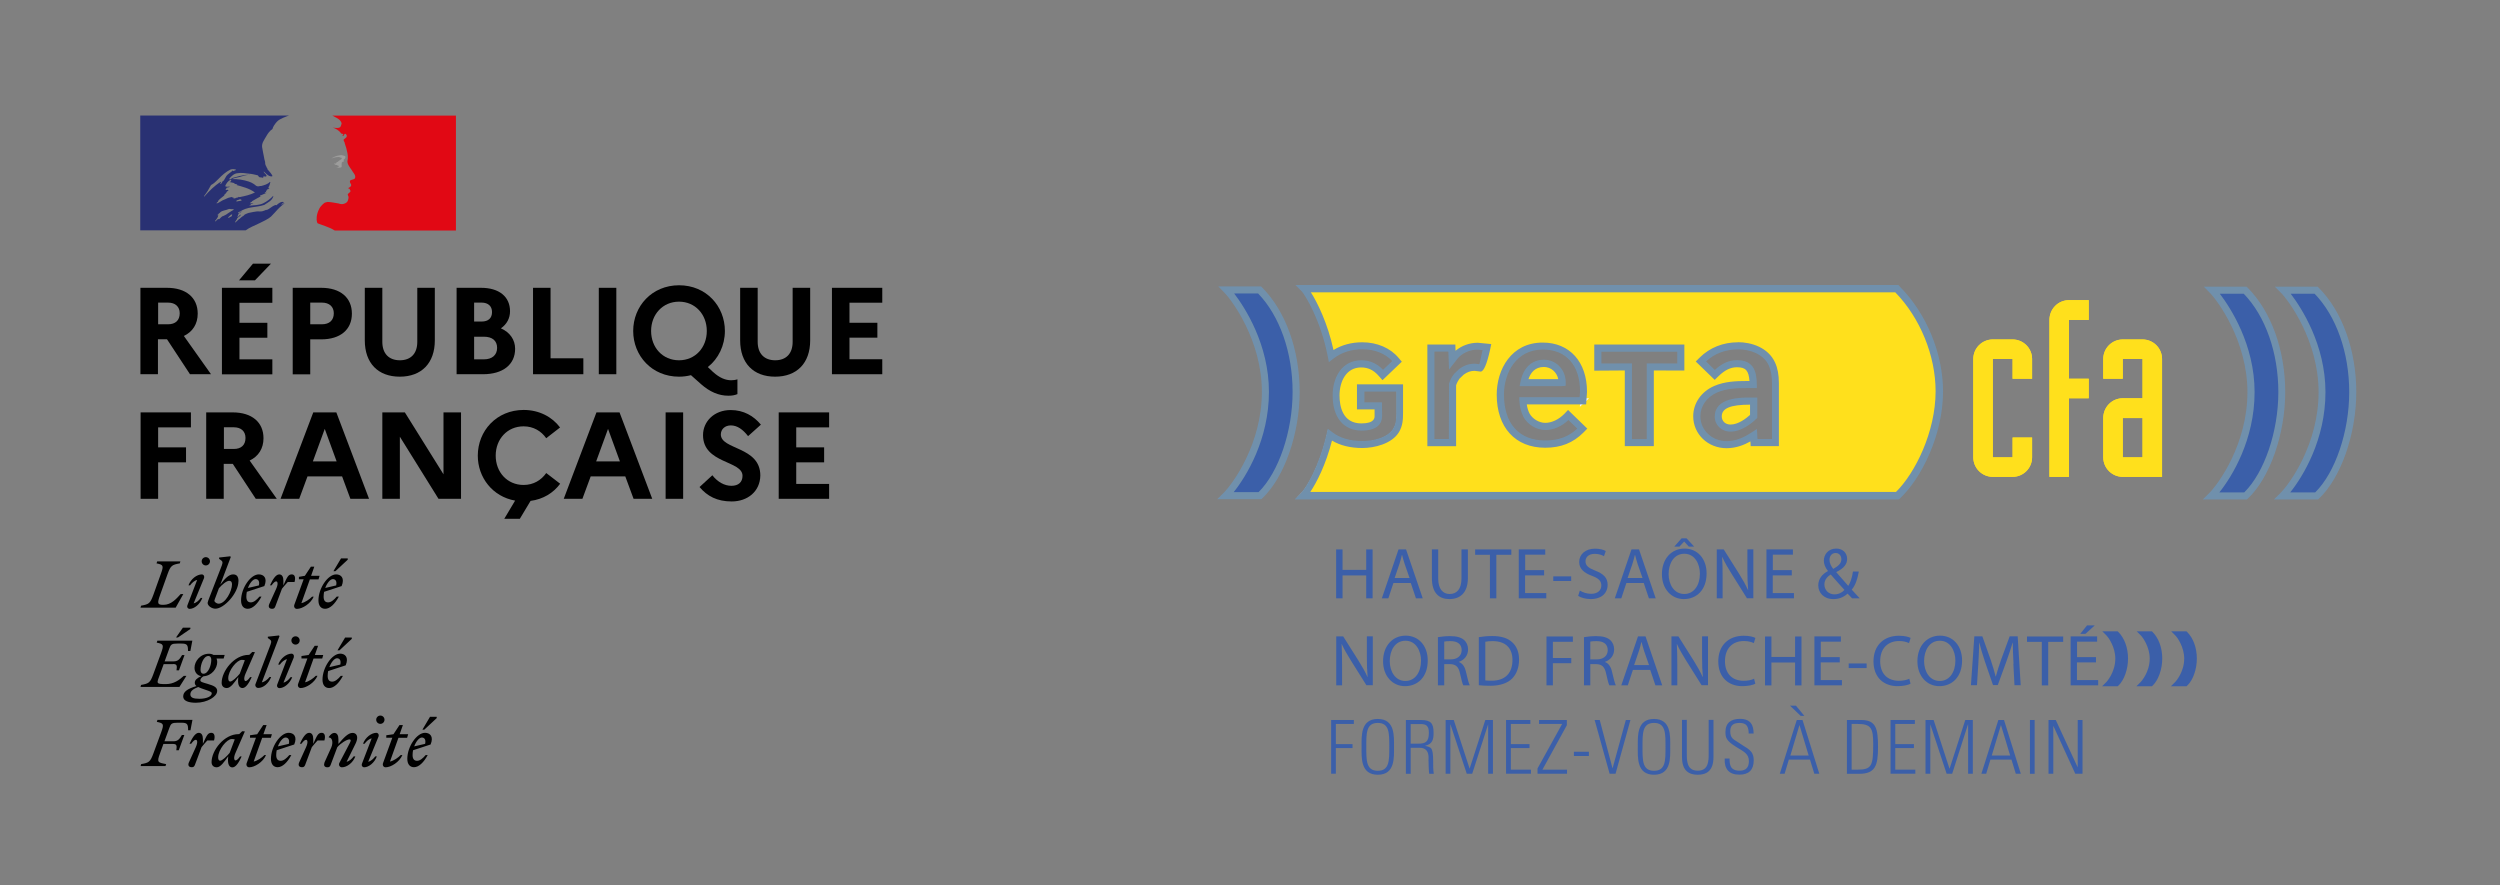 <?xml version="1.0" encoding="UTF-8"?><svg id="gretahsnfc" xmlns="http://www.w3.org/2000/svg" viewBox="0 0 265.28 93.96"><rect x="0" y="0" width="265.28" height="93.96" fill="#808080" stroke="none"/><defs><style>.cls-1{fill:#7090ac;}.cls-2{stroke:#f6f6f6;stroke-width:.52px;}.cls-2,.cls-3{fill:none;}.cls-4{fill:#3b5fa9;}.cls-5{fill-rule:evenodd;}.cls-5,.cls-6{fill:#ffe01c;}.cls-7{fill:#293173;}.cls-8{fill:#e10814;}.cls-9{fill:#9d9d9c;}</style></defs><path d="M14.92,30.54h2.8c2.02,0,3.26,1.04,3.26,2.74,0,1.1-.54,1.93-1.47,2.37l2.88,4.06h-2.23l-2.44-3.71h-.96v3.71h-1.86v-9.17ZM16.78,32.12v2.29h1.05c.79,0,1.24-.42,1.24-1.17,0-.69-.46-1.13-1.24-1.13h-1.05Z"/><path d="M23.55,30.54h5.35v1.59h-3.49v2.12h2.96v1.59h-2.96v2.29h3.49v1.59h-5.35v-9.17ZM25.36,29.75l1.48-1.77h1.91l-1.7,1.77h-1.69Z"/><path d="M31.06,30.54h3.03c2.02,0,3.25,1.04,3.25,2.74s-1.23,2.73-3.25,2.73h-1.17v3.71h-1.86v-9.17ZM32.92,32.12v2.29h1.24c.79,0,1.26-.42,1.26-1.17,0-.69-.47-1.13-1.26-1.13h-1.24Z"/><path d="M44.28,30.54h1.86v5.58c0,2.41-1.41,3.85-3.72,3.85s-3.71-1.44-3.71-3.85v-5.58h1.86v5.74c0,1.23.69,1.95,1.86,1.95s1.85-.72,1.85-1.95v-5.74Z"/><path d="M48.44,30.54h2.61c1.91,0,3.07.94,3.07,2.49,0,.73-.34,1.38-.97,1.81.97.43,1.51,1.22,1.51,2.17,0,1.68-1.3,2.7-3.41,2.7h-2.8v-9.17ZM50.31,32.12v2h.79c.71,0,1.11-.35,1.11-1.01,0-.62-.41-1-1.11-1h-.79ZM50.31,35.73v2.4h1.05c.86,0,1.39-.46,1.39-1.22s-.52-1.18-1.39-1.18h-1.05Z"/><polygon points="56.56 30.54 58.42 30.54 58.42 38.02 61.9 38.02 61.9 39.71 56.56 39.71 56.56 30.54"/><rect x="63.54" y="30.54" width="1.86" height="9.17"/><path d="M77.59,40.35c.2,0,.46-.03.66-.1v1.57c-.3.12-.56.17-.97.17-1.02,0-1.97-.42-2.87-1.21l-1.09-.97c-.39.1-.81.16-1.26.16-2.9,0-4.87-2.23-4.87-4.85s1.98-4.85,4.87-4.85,4.86,2.23,4.86,4.85c0,1.53-.68,2.94-1.81,3.83l.55.52c.71.64,1.34.88,1.93.88M75,35.12c0-1.76-1.23-3.11-2.95-3.11s-2.96,1.35-2.96,3.11,1.23,3.11,2.96,3.11,2.95-1.35,2.95-3.11"/><path d="M84.11,30.54h1.86v5.58c0,2.41-1.41,3.85-3.72,3.85s-3.71-1.44-3.71-3.85v-5.58h1.86v5.74c0,1.23.69,1.95,1.86,1.95s1.85-.72,1.85-1.95v-5.74Z"/><polygon points="88.28 30.54 93.62 30.54 93.62 32.12 90.14 32.12 90.14 34.25 93.1 34.25 93.1 35.83 90.14 35.83 90.14 38.12 93.62 38.12 93.62 39.71 88.28 39.71 88.28 30.54"/><polygon points="14.92 43.76 20.26 43.76 20.26 45.35 16.78 45.35 16.78 47.47 19.74 47.47 19.74 49.06 16.78 49.06 16.78 52.93 14.92 52.93 14.92 43.76"/><path d="M21.9,43.76h2.8c2.02,0,3.26,1.04,3.26,2.74,0,1.1-.54,1.93-1.47,2.37l2.88,4.06h-2.23l-2.44-3.71h-.96v3.71h-1.86v-9.17ZM23.76,45.35v2.29h1.05c.79,0,1.24-.42,1.24-1.17,0-.7-.46-1.13-1.24-1.13h-1.05Z"/><path d="M33.25,43.76h2.44l3.47,9.17h-1.98l-.88-2.38h-3.67l-.88,2.38h-1.98l3.47-9.17ZM35.72,48.96l-1.26-3.45-1.26,3.45h2.52Z"/><polygon points="40.57 43.76 42.96 43.76 47.06 50.33 47.06 43.76 48.92 43.76 48.92 52.93 46.53 52.93 42.43 46.34 42.43 52.93 40.57 52.93 40.57 43.76"/><path d="M57.97,50.2l1.47,1.13c-.71.97-1.81,1.65-3.14,1.82l-1.14,1.9h-1.65l1.15-1.93c-2.38-.42-3.96-2.44-3.96-4.77,0-2.62,1.98-4.85,4.87-4.85,1.66,0,3.03.75,3.86,1.86l-1.47,1.14c-.52-.75-1.35-1.26-2.4-1.26-1.73,0-2.96,1.35-2.96,3.11s1.23,3.11,2.96,3.11c1.05,0,1.87-.51,2.4-1.26"/><path d="M63.3,43.76h2.44l3.47,9.17h-1.98l-.88-2.38h-3.67l-.88,2.38h-1.98l3.47-9.17ZM65.78,48.96l-1.26-3.45-1.26,3.45h2.52Z"/><rect x="70.63" y="43.76" width="1.86" height="9.17"/><path d="M75.58,50.42c.55.71,1.28,1.13,2.03,1.13s1.18-.39,1.18-1.06c0-1.64-4.19-1.27-4.19-4.32,0-1.45,1.19-2.66,2.93-2.66,1.38,0,2.44.62,3.21,1.55l-1.36,1.22c-.54-.7-1.14-1.14-1.83-1.14-.64,0-1.06.42-1.06.96,0,1.64,4.19,1.26,4.19,4.36-.03,1.7-1.36,2.75-3.04,2.75-1.55,0-2.59-.56-3.41-1.53l1.35-1.24Z"/><polygon points="82.63 43.76 87.98 43.76 87.98 45.35 84.49 45.35 84.49 47.47 87.45 47.47 87.45 49.06 84.49 49.06 84.49 51.35 87.98 51.35 87.98 52.93 82.63 52.93 82.63 43.76"/><path d="M44.76,78.26c.25,0,.46.19.35.67l-1.16.27c.2-.54.54-.94.81-.94M45.4,80.12h-.23c-.29.34-.6.61-.91.61s-.48-.19-.48-.61c0-.17.02-.35.05-.51l1.86-.61c.36-.86-.07-1.24-.59-1.24-.88,0-1.88,1.47-1.88,2.76,0,.58.28.89.71.89.5,0,1.03-.49,1.46-1.3M45.03,77.42l1.31-1.22v-.14h-.71l-.81,1.37h.2ZM41.01,78.28h.62l-.98,2.68c-.09.23.03.46.27.46.56,0,1.46-.55,1.78-1.3h-.18c-.25.26-.73.61-1.14.69l.9-2.52h.92l.11-.38h-.9l.34-.97h-.36l-.64.97-.76.11v.27ZM40.17,78.15c.07-.25-.09-.39-.22-.39-.54,0-1.18.48-1.43,1.16h.17c.17-.25.47-.52.75-.57l-1.03,2.68c-.09.25.09.39.22.39.51,0,1.11-.49,1.36-1.16h-.17c-.18.25-.47.52-.75.57l1.1-2.68ZM40.36,76.81c.24,0,.44-.19.44-.44s-.2-.44-.44-.44-.44.2-.44.44.19.44.44.44M34.44,80.92c-.13.3,0,.5.3.5.18,0,.26-.05.34-.24l.71-1.89c.33-.4,1.01-.83,1.28-.83.2,0,.17.16.04.4l-1.1,2.1c-.11.21.03.46.27.46.54,0,1.18-.49,1.43-1.16h-.18c-.17.25-.47.52-.75.57l.94-1.9c.12-.24.18-.47.18-.65,0-.31-.18-.51-.5-.51-.46,0-.94.52-1.49,1.17v-.5c0-.36-.11-.67-.44-.67-.2,0-.4.17-.58.42v.07c.35-.02.5.5.26,1.06l-.73,1.61ZM34.42,78.58c.13-.44.06-.82-.28-.82-.4,0-.5.3-.9,1.17v-.5c0-.36-.11-.67-.44-.67-.38,0-.72.59-.98,1.16h.17c.18-.26.35-.42.48-.42.16,0,.25.25,0,.8l-.73,1.61c-.13.3,0,.5.3.5.18,0,.26-.05.34-.24l.71-1.89c.2-.25.38-.46.61-.71h.7ZM30.3,78.26c.25,0,.46.19.35.67l-1.16.27c.2-.54.54-.94.81-.94M30.93,80.12h-.23c-.29.34-.6.61-.91.61s-.48-.19-.48-.61c0-.17.02-.35.05-.51l1.86-.61c.36-.86-.07-1.24-.59-1.24-.88,0-1.88,1.47-1.88,2.76,0,.58.28.89.71.89.5,0,1.03-.49,1.46-1.3M26.54,78.28h.62l-.98,2.68c-.09.23.03.46.27.46.56,0,1.46-.55,1.78-1.3h-.17c-.25.26-.73.61-1.14.69l.9-2.52h.92l.11-.38h-.9l.34-.97h-.36l-.64.97-.76.11v.27ZM23.15,80.37c0-.83.92-1.95,1.44-1.95.11,0,.22.01.32.04l-.54,1.43c-.31.38-.79.83-1.01.83-.13,0-.21-.11-.21-.36M25.98,77.61l-.28-.02-.32.31h-.07c-1.53,0-2.86,1.72-2.86,2.97,0,.35.22.55.55.55.4,0,.79-.57,1.22-1.17l-.02.22c-.05.62.13.96.46.96.38,0,.72-.59.98-1.16h-.17c-.18.26-.35.42-.48.42s-.24-.26,0-.8l.99-2.27ZM22.71,78.58c.13-.44.06-.82-.28-.82-.4,0-.5.3-.9,1.17v-.5c0-.36-.11-.67-.44-.67-.38,0-.72.59-.98,1.16h.18c.18-.26.35-.42.48-.42.16,0,.25.25,0,.8l-.73,1.61c-.13.3,0,.5.3.5.18,0,.26-.05.34-.24l.71-1.89c.2-.25.38-.46.61-.71h.7ZM17.56,81.29l.07-.21c-.89-.17-1.01-.17-.65-1.14l.36-1h.99c.44,0,.45.18.38.67h.26l.59-1.62h-.26c-.22.38-.4.67-.88.67h-.97l.52-1.42c.16-.45.26-.55.86-.55h.43c.63,0,.7.17.7.8h.25l.21-1.1h-3.71l-.07.21c.72.15.79.22.45,1.14l-.81,2.2c-.34.92-.48,1-1.3,1.14l-.06.21h2.65Z"/><path d="M35.76,69.85c.25,0,.46.19.35.67l-1.16.27c.2-.54.54-.94.81-.94M36.39,71.72h-.23c-.29.34-.6.61-.91.61s-.48-.19-.48-.61c0-.17.02-.35.05-.51l1.86-.61c.36-.86-.07-1.24-.58-1.24-.88,0-1.88,1.47-1.88,2.76,0,.58.28.89.71.89.5,0,1.03-.49,1.46-1.3M36.02,69.01l1.31-1.22v-.14h-.71l-.81,1.36h.2ZM32,69.87h.62l-.98,2.68c-.09.23.03.46.27.46.56,0,1.46-.55,1.78-1.3h-.18c-.25.26-.73.61-1.14.69l.9-2.52h.92l.11-.38h-.89l.34-.97h-.36l-.64.97-.76.11v.28ZM31.17,69.75c.07-.25-.09-.39-.22-.39-.54,0-1.18.48-1.43,1.16h.18c.17-.25.47-.52.75-.57l-1.03,2.68c-.09.25.09.39.22.39.51,0,1.11-.49,1.37-1.16h-.18c-.17.25-.47.52-.75.57l1.1-2.68ZM31.36,68.4c.24,0,.44-.19.44-.44s-.2-.44-.44-.44-.44.2-.44.44.2.44.44.44M27.78,72.42l1.88-4.92-.06-.07-1.18.13v.14l.23.17c.21.16.14.32-.05.81l-1.47,3.86c-.11.21.03.46.27.46.54,0,1.11-.48,1.37-1.16h-.17c-.18.25-.54.52-.81.57M24.22,71.97c0-.83.92-1.95,1.44-1.95.11,0,.22.01.32.04l-.54,1.43c-.31.38-.79.83-1.01.83-.13,0-.21-.11-.21-.36M27.05,69.2l-.28-.02-.32.31h-.07c-1.53,0-2.86,1.72-2.86,2.97,0,.35.22.55.55.55.4,0,.79-.56,1.22-1.17l-.02.22c-.05.62.13.95.46.95.38,0,.72-.59.98-1.16h-.17c-.18.26-.35.42-.48.42s-.24-.26,0-.8l.99-2.27ZM20.2,73.67c0-.36.34-.58.83-.77.16.08.4.17.73.28.51.17.71.24.71.39,0,.33-.56.58-1.32.58-.64,0-.95-.13-.95-.47M21.59,71.49c-.22,0-.31-.19-.31-.4,0-.6.32-1.48.83-1.48.22,0,.31.19.31.4,0,.6-.32,1.48-.83,1.48M23.05,73.34c0-.43-.38-.58-1.01-.77-.54-.16-.78-.21-.78-.38,0-.14.11-.31.34-.43.88-.05,1.45-.84,1.45-1.51,0-.14-.03-.26-.07-.37h.75l.11-.38h-1.18c-.14-.09-.31-.13-.48-.13-.94,0-1.54.82-1.54,1.49,0,.5.32.82.71.89-.44.2-.68.42-.68.69,0,.15.05.26.18.36-1.01.3-1.41.63-1.41,1.11s.61.66,1.34.66c1.23,0,2.26-.67,2.26-1.22M18.35,70.46c.44,0,.45.18.38.67h.26l.59-1.62h-.26c-.22.38-.4.67-.88.67h-.97l.49-1.35c.16-.45.26-.54.86-.54h.43c.63,0,.7.17.7.79h.25l.21-1.1h-3.71l-.07.21c.72.15.79.22.45,1.14l-.81,2.21c-.34.92-.48.99-1.3,1.14l-.06.21h4.13l.74-1.17h-.28c-.47.44-1.06.87-1.89.87-1.1,0-1-.05-.63-1.05l.39-1.07h.99ZM18.89,67.64l1.31-.9v-.14h-.79l-.73,1.04h.21Z"/><path d="M35.32,61.45c.25,0,.46.19.35.67l-1.16.27c.2-.54.54-.94.81-.94M35.96,63.31h-.23c-.29.34-.6.61-.91.61s-.48-.19-.48-.61c0-.18.02-.35.05-.51l1.86-.61c.36-.86-.07-1.24-.58-1.24-.88,0-1.88,1.47-1.88,2.76,0,.58.28.89.71.89.5,0,1.03-.49,1.46-1.3M35.59,60.61l1.31-1.22v-.14h-.71l-.81,1.36h.2ZM31.73,61.47h.49l-.98,2.68c-.09.23.03.46.27.46.56,0,1.46-.55,1.78-1.3h-.17c-.25.26-.73.61-1.14.69l.9-2.52h.92l.11-.38h-.9l.34-.97h-.36l-.64.97-.63.11v.28ZM31.25,61.77c.13-.44.06-.82-.28-.82-.4,0-.5.3-.9,1.17v-.5c0-.36-.11-.67-.44-.67-.38,0-.72.59-.98,1.16h.17c.18-.26.35-.42.48-.42.16,0,.25.25,0,.8l-.73,1.61c-.13.3,0,.5.3.5.18,0,.26-.05.34-.24l.71-1.89c.2-.25.38-.46.61-.71h.7ZM27.12,61.45c.25,0,.46.19.35.67l-1.16.27c.2-.54.54-.94.81-.94M27.76,63.31h-.23c-.29.34-.6.61-.91.61s-.48-.19-.48-.61c0-.18.02-.35.05-.51l1.86-.61c.36-.86-.07-1.24-.59-1.24-.88,0-1.88,1.47-1.88,2.76,0,.58.28.89.71.89.5,0,1.03-.49,1.46-1.3M23.19,64.06c-.18,0-.44-.17-.44-.32,0-.05.08-.26.18-.52l.3-.8c.32-.38.81-.79,1.09-.79.17,0,.3.11.3.36,0,.73-.69,2.07-1.43,2.07M25.31,61.7c0-.54-.2-.75-.58-.75-.47,0-.91.5-1.36,1.1l1.12-2.95-.06-.07-1.18.13v.14l.23.17c.21.16.14.33-.05.81l-1.21,3.12c-.09.23-.19.5-.19.57,0,.32.44.62.83.62.91,0,2.44-1.65,2.44-2.91M21.65,61.34c.07-.25-.09-.39-.22-.39-.54,0-1.18.48-1.43,1.16h.17c.18-.25.47-.52.75-.57l-1.03,2.68c-.09.25.09.39.22.39.51,0,1.11-.49,1.36-1.16h-.17c-.17.25-.47.52-.75.57l1.1-2.68ZM21.84,60c.24,0,.44-.2.44-.44s-.2-.44-.44-.44-.44.2-.44.44.19.44.44.44M19.13,59.57h-2.45l-.07.21c.72.15.79.22.45,1.14l-.79,2.21c-.34.92-.48.99-1.3,1.14l-.06.21h3.73l.81-1.44h-.28c-.46.5-1,1.14-1.82,1.14-.63,0-.7-.11-.36-1.05l.79-2.21c.33-.92.48-.99,1.3-1.14l.06-.21Z"/><path class="cls-7" d="M28.73,23.01c.13-.13.26-.27.39-.41h0c.25-.28.48-.54.77-.78.09-.08.17-.15.25-.2.02-.02.02-.07.05-.09-.12.05-.18.14-.3.18-.02,0-.05-.02-.02-.05.08-.06.16-.12.25-.18,0,0,0,0-.02,0-.02,0-.02-.02-.02-.05-.3-.05-.53.16-.74.34-.05.02-.09-.02-.12-.02-.35.12-.6.41-.94.55v-.05c-.14.05-.27.13-.41.16-.21.05-.39.02-.58.02-.28.03-.56.09-.84.15,0,0-.02,0-.02,0-.15.04-.29.1-.43.17,0,0-.01,0-.02,0-.01.01-.02.03-.03.04-.05.05-.09.1-.16.14-.14.07-.26.2-.38.3,0,0-.02.01-.04.01-.12.12-.25.24-.37.35,0,0-.04.01-.07,0,0,0,0,0,0,0,0,0,0-.02.01-.02.02-.03.04-.06.06-.1.02-.04.04-.07.07-.11.03-.05.06-.09.1-.14,0-.01,0-.02,0-.03,0,0-.02-.01-.03-.01.12-.11.25-.21.39-.29,0,0,0,0,0,0-.02,0-.04,0-.03-.02.01-.02.03-.04.04-.06,0,0,0-.01,0-.02,0,0-.01-.01-.02-.02-.04.02-.08.05-.11.08-.05.05-.1.15-.18.15,0,0-.02,0-.03,0,0,0-.02,0-.02,0,0,0,0,0,0,0,0,0,0,0,0,0,0,0,0,0,0,0,0,0,0-.01.01-.02,0,0,0-.01.01-.02,0,0,0-.01,0-.02,0,0,.01-.02.02-.03,0,0,0-.01.01-.02,0-.02.02-.03.03-.05,0,0,0-.02.01-.02,0-.01.02-.03.02-.04.01-.02,0-.03-.02-.04.04-.06.09-.1.16-.14h0c.09-.04.18-.1.26-.15.01-.01.03-.02.04-.03-.13.04-.25.1-.37.18,0,0-.03.01-.04.02,0,0-.03,0-.06-.02,0,0,0,0,0-.02.02-.05.09-.07.14-.12.02,0,.05,0,.05.02.74-.58,1.75-.44,2.6-.74.07-.05.14-.09.21-.14.12-.05.21-.16.35-.23.18-.14.32-.3.39-.53,0-.02-.02-.05-.02-.05-.3.32-.64.57-1.01.76-.48.25-1.01.21-1.52.28.02-.05.07-.05.12-.05,0-.07.05-.09.09-.14h.07s.02-.05.05-.05c.05,0,.12-.02.09-.02-.07-.09-.21.07-.32,0,.05-.05.02-.12.07-.14h.09s.05-.09.05-.09c.34-.21.67-.37.99-.55-.07,0-.11.07-.18.02.05,0,0-.07.05-.07.25-.07.46-.21.71-.3-.09,0-.16.07-.25,0,.05-.02.07-.07.14-.07v-.07s.02-.02.05-.02c-.02,0-.05-.02-.05-.02.02-.05.09-.02.14-.07-.02,0-.07,0-.07-.02.07-.09.18-.12.3-.14-.02-.05-.09,0-.09-.05,0-.02.02-.02.05-.02h-.05s-.02-.07-.02-.09c.14-.16.14-.37.21-.55-.02,0-.05,0-.05-.02-.23.25-.6.35-.94.44h-.12c-.12.05-.28.05-.39-.02-.09-.05-.14-.11-.23-.18-.18-.12-.37-.21-.58-.28-.57-.18-1.17-.28-1.77-.25.25-.14.53-.15.81-.23.39-.12.76-.25,1.17-.23-.07-.02-.16,0-.23,0-.32-.02-.64.07-.99.14-.23.05-.44.14-.67.18-.14.05-.21.18-.37.16v-.07c.23-.28.51-.55.87-.58.41-.07.81,0,1.22.05.3.02.58.09.87.16.12,0,.14.18.23.21.14.05.28,0,.41.09,0-.05-.02-.09,0-.14.09-.09.21.02.3-.02.18-.12-.16-.32-.25-.48,0-.02.02-.05.02-.05.18.16.32.34.55.46.12.05.39.12.35-.02-.12-.25-.35-.46-.53-.69v-.09s-.05-.02-.07-.05v-.09c-.09-.05-.07-.14-.12-.21-.07-.12-.02-.28-.07-.41-.05-.14-.07-.25-.09-.39-.07-.39-.16-.74-.21-1.11-.05-.44.25-.78.46-1.17.16-.28.35-.55.64-.74.07-.28.25-.51.44-.74.18-.22.49-.36.71-.46.32-.14.61-.23.61-.23h-15.79v12.18h11.19c.44-.32.88-.47,1.49-.77.29-.14.95-.45,1.17-.67M25.19,21.37s-.14.02-.12-.02c.02-.12.18-.12.28-.16.05-.02.12-.07.16-.05.05.07.12.05.16.09-.14.14-.32.07-.48.14M21.67,20.86s-.02-.02-.02-.05c.3-.39.53-.76.74-1.17.3-.16.55-.4.78-.64.39-.41.81-.78,1.29-1.01.18-.07.41-.05.6.02-.07.09-.18.07-.28.14-.02,0-.05,0-.07-.02.02-.02.02-.05.02-.07-.23.25-.55.37-.74.67-.14.23-.23.53-.53.6-.09.02.02-.07-.02-.05-.71.44-1.22.97-1.77,1.59M23.58,19.34s-.05.05-.07.09c-.02.05-.05.07-.09.09-.02,0-.05,0-.05-.02.02-.09.09-.18.18-.21.02,0,.02.02.02.05M24.65,22.79s-.03.05-.06.07c.03,0,.05.02.03.04-.05.05-.1.1-.17.12,0,0-.02,0-.04,0-.03.03-.06.05-.09.08-.03.02-.15,0-.12-.03.06-.05.11-.11.17-.16.03-.03.07-.06.1-.09.02-.02.03-.04.05-.05.02-.01.14-.02.12.02M24.24,22.6s0,0,0,0c-.09.06-.17.12-.26.18-.1.06-.2.1-.3.15,0,0,0,0,0,0,0-.01-.02-.02-.04,0-.09.05-.16.11-.23.18-.01.01-.02.02-.03.03,0,0,0,0,0,0,0,0,0,0,0,0-.01.01-.02.02-.03.03,0,0,0,0,0,0,0,0,0,0,0,0-.02.02-.03.03-.05.05-.01.01-.02.02-.03.03-.01,0-.05,0-.05-.02h0s-.03.01-.04.02c-.01,0-.02.01-.04.02,0,0,0,0-.02,0,0,0-.01,0-.02,0-.03.02-.06.05-.08.07-.05.04-.09.09-.13.14,0,0,0,0,0,0,0,0,0,0,0,0,0,0,0,0,0,0,0,0,0,0,0,0,0,0,0,0,0,0,0,0-.01.02-.02.02,0,0,0,0,0,0,0,0-.01,0-.02,0,0,0,0,0,0-.01,0,0,0,0,0-.01,0-.01-.01-.02-.02-.04h0s0,0,0-.01c.02-.03.05-.05.07-.08,0,0,0,0,0,0,0,0,.02-.02.02-.03.01-.02.03-.03.04-.05,0,0,0-.01.01-.02.02-.03.05-.06.07-.1,0,0,0,0,0,0,0,0,0,0,.01-.02.01-.02.02-.03.03-.05,0-.02.02-.03.03-.05,0,0,0,0,0,0,0,0,0,0,0,0,0,0,0,0,0,0,0-.02.02-.03.02-.05,0,0,0,0,0,0,0,0,0,0,0-.02,0,0,0-.02,0-.02h0s0,0,0,0c0-.01,0-.02,0-.03,0,0,0-.01,0-.02.02-.04.06-.08.09-.12,0,0,0,0-.01,0-.03.02-.06.05-.09.07-.02.02-.07-.01-.04-.03.02-.02.04-.03.05-.05,0,0,0,0,0,0,.04-.04.07-.09.12-.12.03-.02.05-.04.07-.05,0,0,0,0,0,0,.02-.02.03-.04.05-.06,0,0,0,0,0,0,.22-.21.59-.2.88-.34.11-.05.25.02.37,0,.07,0,.14,0,.21.05-.21.11-.4.24-.59.36M24.71,21s.07,0,.09-.05h-.18s-.02-.02-.02-.05c-.12.02-.25.07-.37.09-.16.05-.3.16-.48.21-.25.09-.46.3-.74.39-.02,0-.02-.02-.02-.05.02-.07.12-.09.16-.16,0-.02,0-.04-.02-.04.18-.25.44-.39.67-.6v-.07c.07-.09.18-.14.23-.25.02-.07.12-.16.23-.21-.02-.02-.07-.02-.07-.07-.09,0-.18.05-.28-.02.04-.04.09-.07.14-.08-.02,0-.04-.01-.05-.03-.02-.05.04-.1.12-.11.09-.02.21-.02.28-.09-.16-.02-.34.05-.51-.05.11-.3.3-.55.58-.69.02,0,.07,0,.07.02,0,.11-.07.21-.18.23.18.05.37.05.55.14-.02.05-.07.02-.09.02.12.07.25.02.37.12-.07.07-.14,0-.21,0,.71.21,1.47.37,2.07.83-.51.25-1.04.37-1.59.48-.07,0-.12,0-.18-.02,0,.02,0,.07-.02.07-.09,0-.16,0-.23.05-.09.05-.23.07-.3,0"/><path class="cls-8" d="M48.37,12.27h-13.1s.02,0,.12.06c.11.06.24.13.33.18.17.09.33.2.44.37.05.07.12.21.07.3-.05.12-.07.3-.18.34-.14.07-.32.07-.48.05-.09,0-.18-.02-.28-.05.35.14.67.3.9.62.02.05.12.07.21.07.02,0,.02.05.02.07-.05.05-.09.07-.07.14h.07c.12-.05.09-.28.25-.21.12.07.16.23.09.35-.09.09-.18.16-.28.23-.02.05-.02.11,0,.16.07.09.09.18.11.28.07.16.09.34.16.51.09.35.18.69.16,1.04,0,.18-.09.34-.02.53.05.18.16.32.25.48.09.14.18.23.25.37.14.23.39.46.28.74-.07.16-.32.14-.48.23-.14.12-.02.3.05.41.11.21-.14.35-.3.42.05.07.14.05.16.09.02.12.14.18.07.3-.09.14-.37.21-.23.41.09.16.03.34-.02.51-.07.21-.25.3-.41.35-.14.05-.3.05-.44.02-.05-.02-.09-.05-.14-.05-.39-.05-.78-.16-1.17-.16-.12.02-.23.05-.32.09-.1.08-.2.16-.28.25,0,0,0,0,0,0-.02.02-.03.04-.05.06-.01.01-.02.02-.03.03,0,0-.01.02-.02.02-.07.08-.13.17-.18.26,0,0,0,.01,0,.02,0,.01-.01.02-.02.03-.07.14-.13.28-.17.42-.16.53-.09.98.02,1.09.03.03.76.26,1.27.48.24.11.4.19.54.28h12.86v-12.18Z"/><path class="cls-9" d="M36.05,16.71c.09.02.23.02.23.07-.05.18-.32.23-.46.41h-.07c-.07.05-.05.16-.11.16-.07-.02-.14,0-.21.02.09.09.21.16.34.14.02,0,.07.05.07.09,0,0,.02,0,.05-.02.02,0,.05,0,.05.02v.09c-.07.09-.18.05-.28.07.18.05.37.05.53,0,.14-.05,0-.28.09-.39-.05,0,0-.07-.05-.07.05-.05.09-.12.14-.14.05,0,.12-.02.14-.07,0-.05-.09-.07-.07-.12.14-.09.25-.23.21-.37-.02-.07-.21-.07-.32-.12-.12-.05-.25,0-.39.02-.12,0-.23.07-.34.09-.16.05-.3.14-.44.23.16-.07.32-.09.51-.14.14,0,.26-.03.39,0"/><rect class="cls-3" x="1.08" y=".1" width="304.06" height="93.35"/><path class="cls-5" d="M213.56,50.6h-2.1c-1.14,0-2.07-.93-2.07-2.07v-10.44c0-1.14.93-2.07,2.07-2.07h2.1c1.14,0,2.07.93,2.07,2.07v2.1h-2.07v-2.1h-2.1v10.44h2.1v-2.1h2.07v2.1c0,1.14-.93,2.07-2.07,2.07"/><path class="cls-5" d="M219.54,42.26v8.34h-2.07v-16.65c0-1.17.93-2.1,2.07-2.1h2.1v2.1h-2.1v6.24h2.1v2.07h-2.1Z"/><path class="cls-5" d="M225.25,50.6c-1.14,0-2.07-.93-2.07-2.07v-4.17c0-1.17.93-2.1,2.07-2.1h2.1v-4.17h-2.1v2.1h-2.07v-2.1c0-1.14.93-2.07,2.07-2.07h2.1c1.14,0,2.07.93,2.07,2.07v12.51h-4.17ZM227.35,44.36h-2.1v4.17h2.1v-4.17Z"/><path class="cls-6" d="M213.56,50.6h-2.1c-1.14,0-2.07-.93-2.07-2.07v-10.44c0-1.14.93-2.07,2.07-2.07h2.1c1.14,0,2.07.93,2.07,2.07v2.1h-2.07v-2.1h-2.1v10.44h2.1v-2.1h2.07v2.1c0,1.14-.93,2.07-2.07,2.07"/><path class="cls-6" d="M219.54,42.26v8.34h-2.07v-16.65c0-1.17.93-2.1,2.07-2.1h2.1v2.1h-2.1v6.24h2.1v2.07h-2.1Z"/><path class="cls-6" d="M225.25,50.6c-1.14,0-2.07-.93-2.07-2.07v-4.17c0-1.17.93-2.1,2.07-2.1h2.1v-4.17h-2.1v2.1h-2.07v-2.1c0-1.14.93-2.07,2.07-2.07h2.1c1.14,0,2.07.93,2.07,2.07v12.51h-4.17ZM227.35,44.36h-2.1v4.17h2.1v-4.17Z"/><path class="cls-6" d="M182.33,44.18c0,.72.55,1.25,1.3,1.25,1.04,0,2.03-.83,2.46-1.24v-1.63h-.35c-1.58,0-3.41.19-3.41,1.62"/><path class="cls-2" d="M182.33,44.18c0,.72.55,1.25,1.3,1.25,1.04,0,2.03-.83,2.46-1.24v-1.63h-.35c-1.58,0-3.41.19-3.41,1.62"/><path class="cls-6" d="M201.28,30.62h-62.92c.48.49,2.14,3.26,2.89,7.13.87-.68,2-1.07,3.3-1.07,1.46,0,2.76.55,3.57,1.52l.11.13-1.51,1.44-.13-.15c-.62-.71-1.3-1.03-2.17-1.03-1.84,0-2.66,1.68-2.66,3.35,0,1.01.26,3.35,2.7,3.35,1.19,0,1.79-.41,1.79-1.21,0,0-.01-.78-.02-1.04h-1.87v-1.9h4.13v2.64c0,.69-.03,1.26-.38,1.86-.66,1.11-2.34,1.5-3.57,1.5-1.43,0-2.6-.36-3.46-1.03-.79,3.49-2.25,5.88-2.83,6.45h63.06c2.32-2.19,4.45-6.78,4.45-11.08s-1.98-8.36-4.5-10.88M157.73,37.03q-.44,2.01-.63,2.01l-.59-.07c-.54,0-.98.14-1.42.47l-.48.47c-.22.27-.39.61-.48.93v6.14h-2.29v-10.03h2.23s.03.78.04,1.24c.16-.2.3-.42.49-.59.61-.55,1.39-.85,2.21-.85l.97.1-.05.2ZM167.96,42.52h-6.37c.03.54.15,1.09.38,1.53.38.7,1.19,1.19,1.99,1.19s1.64-.39,2.3-1.08l.13-.13,1.5,1.45-.13.13c-1.03,1.03-2.24,1.51-3.8,1.51-2.98,0-4.76-1.96-4.76-5.25,0-2.48,1.41-5.15,4.5-5.15,2.66,0,4.32,1.86,4.32,4.84l-.07.97ZM178.35,38.95s-2.91-.02-3.24-.02v8.04h-2.32v-8.04c-.33,0-3.24.02-3.24.02v-2.01h8.8v2.01ZM188.39,46.97h-2.26s-.03-.5-.05-.77c-.75.5-1.71,1-2.87,1-1.77,0-3.16-1.33-3.16-3.02,0-1.23.76-2.33,1.99-2.87,1.17-.52,2.49-.51,3.76-.5,0,0,.11,0,.23,0-.03-1.43-.33-2.21-1.72-2.21-.79,0-1.48.33-2.23,1.07l-.13.12-1.47-1.43.13-.14c1-1,2.32-1.52,3.82-1.52,1.3,0,2.93.51,3.59,1.93.25.55.37,1.21.37,2.03v6.31Z"/><path class="cls-2" d="M201.28,30.62h-62.92c.48.49,2.14,3.26,2.89,7.13.87-.68,2-1.07,3.3-1.07,1.46,0,2.76.55,3.57,1.52l.11.13-1.51,1.44-.13-.15c-.62-.71-1.3-1.03-2.17-1.03-1.84,0-2.66,1.68-2.66,3.35,0,1.01.26,3.35,2.7,3.35,1.19,0,1.79-.41,1.79-1.21,0,0-.01-.78-.02-1.04h-1.87v-1.9h4.13v2.64c0,.69-.03,1.26-.38,1.86-.66,1.11-2.34,1.5-3.57,1.5-1.43,0-2.6-.36-3.46-1.03-.79,3.49-2.25,5.88-2.83,6.45h63.06c2.32-2.19,4.45-6.78,4.45-11.08s-1.98-8.36-4.5-10.88M157.73,37.03q-.44,2.01-.63,2.01l-.59-.07c-.54,0-.98.14-1.42.47l-.48.47c-.22.27-.39.61-.48.93v6.14h-2.29v-10.03h2.23s.03.78.04,1.24c.16-.2.3-.42.49-.59.61-.55,1.39-.85,2.21-.85l.97.1-.05.2ZM167.96,42.52h-6.37c.03.54.15,1.09.38,1.53.38.7,1.19,1.19,1.99,1.19s1.64-.39,2.3-1.08l.13-.13,1.5,1.45-.13.13c-1.03,1.03-2.24,1.51-3.8,1.51-2.98,0-4.76-1.96-4.76-5.25,0-2.48,1.41-5.15,4.5-5.15,2.66,0,4.32,1.86,4.32,4.84l-.07.97ZM178.35,38.95s-2.91-.02-3.24-.02v8.04h-2.32v-8.04c-.33,0-3.24.02-3.24.02v-2.01h8.8v2.01ZM188.39,46.97h-2.26s-.03-.5-.05-.77c-.75.5-1.71,1-2.87,1-1.77,0-3.16-1.33-3.16-3.02,0-1.23.76-2.33,1.99-2.87,1.17-.52,2.49-.51,3.76-.5,0,0,.11,0,.23,0-.03-1.43-.33-2.21-1.72-2.21-.79,0-1.48.33-2.23,1.07l-.13.12-1.47-1.43.13-.14c1-1,2.32-1.52,3.82-1.52,1.3,0,2.93.51,3.59,1.93.25.55.37,1.21.37,2.03v6.31Z"/><path class="cls-6" d="M163.83,38.56c-1.51,0-1.98,1.3-2.12,2.05h4.06v-.04c0-1.13-.85-2.01-1.94-2.01"/><path class="cls-2" d="M163.83,38.56c-1.51,0-1.98,1.3-2.12,2.05h4.06v-.04c0-1.13-.85-2.01-1.94-2.01"/><path class="cls-1" d="M181.95,44.18c0,.93.72,1.62,1.68,1.62,1.14,0,2.19-.84,2.72-1.34l.12-.11v-2.17h-.73c-1.03,0-3.78,0-3.78,2M185.71,44.02c-.42.38-1.26,1.03-2.08,1.03-.55,0-.93-.36-.93-.87,0-.86.93-1.24,3-1.24v1.09ZM166.14,40.94v-.38c0-1.34-1.02-2.39-2.31-2.39s-2.2.86-2.49,2.35l-.09.45h4.52l.38-.04ZM162.19,40.23c.22-.66.68-1.29,1.63-1.29.76,0,1.38.55,1.53,1.29h-3.16ZM154.45,37.21l-.02-.65h-2.97v10.79h3.05v-6.46c.08-.27.23-.53.36-.71l.45-.43c.38-.28.74-.4,1.15-.4l.64.08q.49,0,1-2.3l.13-.62-1.43-.14c-.87,0-1.7.3-2.36.85M156.97,38.65l-.46-.06c-.61,0-1.14.17-1.68.57l-.52.5c-.24.3-.44.68-.55,1.05l-.02,5.87h-1.53v-9.27h1.48l.07,1.9.77-.98c.1-.13.2-.27.32-.38.53-.48,1.23-.75,1.92-.75l.55.05c-.16.76-.28,1.25-.34,1.48M201.55,30.35l-.11-.11h-63.98l.64.64c.38.39,2.05,3.1,2.79,6.94l.12.61.49-.38c.83-.65,1.9-.99,3.07-.99,1.28,0,2.42.45,3.16,1.25l-.97.93c-.65-.68-1.41-1.01-2.31-1.01-2.1,0-3.04,1.87-3.04,3.73,0,2.33,1.15,3.73,3.08,3.73s2.17-.99,2.17-1.59l-.02-1.41h-1.86v-1.14h3.38v2.26c0,.65-.02,1.15-.33,1.67-.54.91-2.02,1.32-3.24,1.32-1.33,0-2.42-.32-3.23-.95l-.47-.36-.13.58c-.78,3.43-2.2,5.74-2.73,6.27l-.65.65h64.12l.11-.1c2.27-2.14,4.57-6.73,4.57-11.36,0-4.03-1.77-8.3-4.61-11.14M201.18,52.2h-62.14c.67-1,1.65-2.89,2.3-5.45.87.52,1.95.79,3.22.79s3.14-.44,3.89-1.69c.4-.68.43-1.33.43-2.05v-3.02h-4.89v2.66h1.87v.66c.01.23.01.83-1.4.83-2.02,0-2.32-1.86-2.32-2.97,0-1.48.71-2.97,2.29-2.97.75,0,1.33.28,1.88.91l.39.44,2.05-1.96-.34-.4c-.87-1.05-2.28-1.66-3.86-1.66-1.13,0-2.17.28-3.05.82-.63-2.88-1.72-5.05-2.4-6.12h62.01c2.64,2.71,4.28,6.72,4.28,10.5,0,4.29-2.16,8.68-4.23,10.71M169.17,39.33h.38s1.98-.01,2.86-.02v8.03h3.08v-8.03c.88,0,2.86.01,2.86.01h.38s0-2.76,0-2.76h-9.56v2.77ZM169.93,37.32h8.05v1.25c-.8,0-2.6-.01-2.86-.01h-.38v8.04h-1.57v-8.04h-.38c-.26,0-2.06.01-2.86.01v-1.25ZM166.01,43.9c-.6.61-1.34.97-2.04.97-.65,0-1.35-.42-1.66-.98-.15-.28-.25-.62-.3-.98h6.3l.09-1.34c0-3.17-1.84-5.22-4.7-5.22-3.35,0-4.88,2.87-4.88,5.53,0,3.47,1.97,5.63,5.14,5.63,1.67,0,2.96-.51,4.07-1.62l.4-.41-2.04-1.98-.39.41ZM167.37,45.48c-.92.86-2,1.26-3.39,1.26-2.79,0-4.39-1.78-4.39-4.87,0-2.3,1.29-4.78,4.13-4.78,2.47,0,3.94,1.67,3.94,4.44l-.04.62h-6.41l.02.4c.03.61.18,1.21.43,1.69.44.82,1.39,1.39,2.33,1.39.85,0,1.73-.38,2.44-1.06l.95.92ZM184.43,36.32c-1.6,0-3.01.57-4.08,1.63l-.41.41,2.01,1.95.39-.38c.68-.66,1.29-.96,1.97-.96.92,0,1.25.34,1.33,1.46h-.29c-1.09,0-2.34.04-3.46.53-1.37.6-2.22,1.83-2.22,3.21,0,1.9,1.56,3.39,3.54,3.39,1.01,0,1.87-.35,2.53-.72l.03.5h2.99v-6.69c0-.88-.13-1.59-.41-2.19-.73-1.59-2.51-2.15-3.94-2.15M188.02,46.59h-1.53l-.06-1.07-.55.36c-.66.43-1.56.93-2.66.93-1.56,0-2.79-1.16-2.79-2.64,0-1.08.68-2.04,1.77-2.52.99-.43,2.1-.47,3.15-.47h1.07s0-.38,0-.38c-.02-1.34-.3-2.58-2.1-2.58-.85,0-1.58.32-2.36,1.04l-.93-.91c.91-.84,2.08-1.28,3.41-1.28,1.19,0,2.67.45,3.25,1.71.22.5.34,1.11.34,1.87v5.93Z"/><path class="cls-4" d="M133.88,30.76h-3.49c.63.63,4.11,5.1,4.11,10.81s-3.4,10.22-4.2,11.02h3.63c2.31-2.17,3.84-6.74,3.84-11.02s-1.38-8.31-3.88-10.81"/><path class="cls-1" d="M133.85,52.97h-4.69l.65-.64c1.06-1.05,4.09-5.28,4.09-10.75s-3.2-9.75-4-10.55l-.63-.64h4.54l.11.11c2.5,2.5,3.99,6.64,3.99,11.08s-1.63,9.1-3.96,11.29l-.11.1ZM130.91,52.22h2.64c2.13-2.1,3.61-6.45,3.61-10.64s-1.37-8.06-3.66-10.44h-2.54c1.13,1.48,3.69,5.4,3.69,10.44s-2.37,8.93-3.74,10.64"/><path class="cls-4" d="M238.46,30.8h-3.49c.63.63,4.11,5.1,4.11,10.81s-3.4,10.22-4.2,11.02h3.63c2.31-2.17,3.84-6.74,3.84-11.02s-1.38-8.31-3.88-10.81"/><path class="cls-1" d="M238.43,53h-4.69l.65-.64c1.06-1.05,4.09-5.28,4.09-10.75s-3.2-9.75-4-10.55l-.63-.64h4.54l.11.11c2.5,2.5,3.99,6.64,3.99,11.08s-1.63,9.1-3.96,11.29l-.11.1ZM235.49,52.25h2.65c2.13-2.1,3.62-6.45,3.62-10.64s-1.37-8.06-3.67-10.44h-2.54c1.13,1.48,3.69,5.4,3.69,10.44s-2.37,8.93-3.74,10.64"/><path class="cls-4" d="M246,30.8h-3.48c.62.63,4.1,5.1,4.1,10.81s-3.4,10.22-4.2,11.02h3.63c2.31-2.17,3.84-6.74,3.84-11.02s-1.38-8.31-3.88-10.81"/><path class="cls-1" d="M245.98,53h-4.69l.65-.64c1.06-1.05,4.09-5.28,4.09-10.75s-3.2-9.75-4-10.55l-.64-.64h4.54l.11.11c2.5,2.5,3.99,6.64,3.99,11.08s-1.63,9.1-3.95,11.29l-.11.1ZM243.03,52.25h2.64c2.13-2.1,3.61-6.45,3.61-10.64s-1.37-8.06-3.67-10.44h-2.54c1.13,1.48,3.69,5.4,3.69,10.44s-2.37,8.93-3.74,10.64"/><path class="cls-4" d="M142.46,58.3v2.17h2.51v-2.17h.68v5.19h-.68v-2.43h-2.51v2.43h-.68v-5.19h.68Z"/><path class="cls-4" d="M147.86,61.86l-.54,1.63h-.69l1.77-5.19h.8l1.77,5.19h-.72l-.55-1.63h-1.84ZM149.57,61.33l-.52-1.49c-.12-.34-.19-.65-.27-.95h-.02c-.08.3-.15.62-.26.94l-.51,1.5h1.57Z"/><path class="cls-4" d="M152.61,58.3v3.08c0,1.15.52,1.65,1.21,1.65.76,0,1.26-.51,1.26-1.65v-3.08h.68v3.03c0,1.59-.84,2.24-1.96,2.24-1.06,0-1.86-.6-1.86-2.22v-3.05h.68Z"/><path class="cls-4" d="M158.11,58.87h-1.58v-.57h3.84v.57h-1.59v4.62h-.68v-4.62Z"/><path class="cls-4" d="M163.84,61.06h-2.01v1.87h2.25v.56h-2.92v-5.19h2.81v.56h-2.13v1.64h2.01v.55Z"/><path class="cls-4" d="M166.72,61.16v.49h-1.9v-.49h1.9Z"/><path class="cls-4" d="M167.65,62.67c.3.19.73.34,1.19.34.68,0,1.08-.36,1.08-.88,0-.48-.28-.76-.98-1.02-.85-.31-1.37-.75-1.37-1.48,0-.81.67-1.41,1.68-1.41.52,0,.92.12,1.14.25l-.19.55c-.16-.1-.51-.25-.98-.25-.71,0-.98.42-.98.78,0,.48.32.72,1.03,1,.88.34,1.32.76,1.32,1.52,0,.8-.58,1.5-1.81,1.5-.5,0-1.05-.15-1.32-.34l.18-.56Z"/><path class="cls-4" d="M172.58,61.86l-.54,1.63h-.69l1.77-5.19h.8l1.77,5.19h-.72l-.55-1.63h-1.84ZM174.29,61.33l-.52-1.49c-.11-.34-.19-.65-.27-.95h-.02c-.08.3-.15.62-.26.94l-.51,1.5h1.57Z"/><path class="cls-4" d="M181.09,60.84c0,1.78-1.08,2.73-2.41,2.73s-2.33-1.07-2.33-2.64c0-1.65,1.02-2.72,2.4-2.72s2.34,1.08,2.34,2.63ZM177.06,60.92c0,1.12.6,2.11,1.66,2.11s1.66-.98,1.66-2.15c0-1.04-.54-2.12-1.65-2.12s-1.67,1.03-1.67,2.16ZM178.96,57.12l.81.88h-.57l-.48-.53h-.02l-.49.53h-.55l.78-.88h.52Z"/><path class="cls-4" d="M182.17,63.49v-5.19h.74l1.65,2.62c.38.61.68,1.15.92,1.68h.02c-.06-.7-.08-1.33-.08-2.14v-2.17h.63v5.19h-.68l-1.65-2.63c-.36-.58-.71-1.17-.96-1.73h-.02c.04.66.05,1.28.05,2.15v2.22h-.63Z"/><path class="cls-4" d="M190.12,61.06h-2.01v1.87h2.25v.56h-2.92v-5.19h2.81v.56h-2.13v1.64h2.01v.55Z"/><path class="cls-4" d="M196.53,63.49c-.15-.15-.29-.3-.48-.5-.45.41-.94.58-1.52.58-1.01,0-1.59-.68-1.59-1.45,0-.71.42-1.19,1.02-1.52v-.02c-.27-.34-.43-.72-.43-1.08,0-.64.45-1.29,1.32-1.29.65,0,1.15.42,1.15,1.1,0,.55-.32.98-1.14,1.39v.03c.44.51.93,1.07,1.26,1.44.24-.36.4-.86.5-1.52h.62c-.14.82-.36,1.46-.75,1.92.28.3.55.59.85.92h-.8ZM195.72,62.6c-.31-.34-.88-.97-1.46-1.64-.29.19-.67.51-.67,1.06,0,.59.44,1.05,1.07,1.05.44,0,.82-.2,1.06-.47ZM194.14,59.43c0,.38.18.66.39.94.52-.3.86-.58.86-1.02,0-.32-.18-.67-.61-.67s-.65.35-.65.75Z"/><path class="cls-4" d="M141.79,72.72v-5.19h.74l1.65,2.62c.38.61.69,1.15.92,1.68h.02c-.06-.7-.08-1.33-.08-2.14v-2.17h.63v5.19h-.68l-1.65-2.63c-.36-.58-.71-1.17-.96-1.73h-.02c.04.66.05,1.28.05,2.15v2.22h-.63Z"/><path class="cls-4" d="M151.5,70.08c0,1.78-1.08,2.73-2.41,2.73s-2.33-1.07-2.33-2.64c0-1.65,1.02-2.72,2.4-2.72s2.34,1.08,2.34,2.63ZM147.47,70.15c0,1.12.6,2.11,1.66,2.11s1.66-.98,1.66-2.15c0-1.04-.54-2.12-1.65-2.12s-1.67,1.03-1.67,2.16Z"/><path class="cls-4" d="M152.58,67.61c.34-.06.83-.11,1.29-.11.72,0,1.18.14,1.5.42.25.23.41.58.41.99,0,.68-.43,1.13-.97,1.32v.02c.39.14.63.51.75,1.05.17.72.29,1.22.4,1.42h-.69c-.08-.15-.2-.59-.34-1.24-.15-.72-.44-.99-1.05-1.01h-.63v2.25h-.67v-5.12ZM153.25,69.97h.68c.72,0,1.17-.39,1.17-.98,0-.67-.48-.96-1.19-.96-.32,0-.55.02-.66.05v1.89Z"/><path class="cls-4" d="M156.93,67.61c.41-.07.89-.12,1.42-.12.96,0,1.65.23,2.1.65.47.42.74,1.02.74,1.86s-.27,1.54-.75,2.02c-.49.48-1.29.75-2.3.75-.48,0-.88-.02-1.22-.06v-5.09ZM157.6,72.2c.17.02.42.03.68.03,1.44,0,2.21-.8,2.21-2.2,0-1.22-.69-2-2.1-2-.35,0-.61.03-.78.07v4.1Z"/><path class="cls-4" d="M164.11,67.54h2.79v.56h-2.12v1.72h1.95v.55h-1.95v2.35h-.68v-5.19Z"/><path class="cls-4" d="M168.08,67.61c.34-.06.83-.11,1.29-.11.72,0,1.18.14,1.5.42.25.23.41.58.41.99,0,.68-.43,1.13-.97,1.32v.02c.39.14.63.51.75,1.05.17.72.29,1.22.4,1.42h-.69c-.08-.15-.2-.59-.34-1.24-.15-.72-.44-.99-1.05-1.01h-.63v2.25h-.67v-5.12ZM168.75,69.97h.68c.72,0,1.17-.39,1.17-.98,0-.67-.48-.96-1.19-.96-.32,0-.55.02-.66.05v1.89Z"/><path class="cls-4" d="M173.27,71.09l-.54,1.63h-.69l1.77-5.19h.8l1.77,5.19h-.72l-.55-1.63h-1.84ZM174.98,70.57l-.52-1.49c-.11-.34-.19-.65-.27-.95h-.02c-.08.3-.15.62-.26.94l-.51,1.5h1.57Z"/><path class="cls-4" d="M177.36,72.72v-5.19h.74l1.65,2.62c.38.61.68,1.15.92,1.68h.02c-.06-.7-.08-1.33-.08-2.14v-2.17h.63v5.19h-.68l-1.65-2.63c-.36-.58-.71-1.17-.96-1.73h-.02c.04.66.05,1.28.05,2.15v2.22h-.63Z"/><path class="cls-4" d="M186.25,72.56c-.24.12-.74.25-1.37.25-1.46,0-2.55-.92-2.55-2.63s1.1-2.72,2.71-2.72c.64,0,1.05.14,1.23.23l-.17.55c-.25-.12-.61-.22-1.04-.22-1.22,0-2.02.78-2.02,2.14,0,1.28.73,2.08,1.99,2.08.42,0,.83-.08,1.1-.22l.13.54Z"/><path class="cls-4" d="M187.97,67.54v2.17h2.51v-2.17h.68v5.19h-.68v-2.43h-2.51v2.43h-.68v-5.19h.68Z"/><path class="cls-4" d="M195.21,70.29h-2.01v1.87h2.25v.56h-2.92v-5.19h2.81v.56h-2.13v1.64h2.01v.55Z"/><path class="cls-4" d="M198.07,70.4v.49h-1.9v-.49h1.9Z"/><path class="cls-4" d="M202.72,72.56c-.24.12-.74.25-1.37.25-1.46,0-2.55-.92-2.55-2.63s1.1-2.72,2.71-2.72c.64,0,1.05.14,1.23.23l-.17.55c-.25-.12-.61-.22-1.04-.22-1.22,0-2.02.78-2.02,2.14,0,1.28.73,2.08,1.99,2.08.42,0,.83-.08,1.1-.22l.13.54Z"/><path class="cls-4" d="M208.2,70.08c0,1.78-1.08,2.73-2.41,2.73s-2.33-1.07-2.33-2.64c0-1.65,1.02-2.72,2.4-2.72s2.34,1.08,2.34,2.63ZM204.17,70.15c0,1.12.6,2.11,1.66,2.11s1.66-.98,1.66-2.15c0-1.04-.54-2.12-1.65-2.12s-1.67,1.03-1.67,2.16Z"/><path class="cls-4" d="M213.66,70.44c-.04-.72-.08-1.6-.08-2.24h-.02c-.18.6-.39,1.25-.65,1.97l-.92,2.52h-.51l-.85-2.47c-.25-.74-.45-1.4-.59-2.02h-.02c-.02.65-.05,1.51-.1,2.29l-.14,2.22h-.64l.36-5.19h.85l.89,2.51c.22.64.38,1.21.52,1.75h.02c.14-.52.32-1.09.55-1.75l.92-2.51h.85l.32,5.19h-.66l-.12-2.28Z"/><path class="cls-4" d="M216.67,68.11h-1.58v-.57h3.84v.57h-1.59v4.62h-.68v-4.62Z"/><path class="cls-4" d="M222.4,70.29h-2.01v1.87h2.25v.56h-2.92v-5.19h2.81v.56h-2.13v1.64h2.01v.55ZM222.28,66.36l-.99.9h-.55l.72-.9h.82Z"/><polygon class="cls-4" points="141.25 76.4 143.66 76.4 143.66 76.82 141.75 76.82 141.75 78.96 143.52 78.96 143.52 79.38 141.75 79.38 141.75 82.1 141.25 82.1 141.25 76.4"/><path class="cls-4" d="M144.48,79.25c0-1.11-.13-2.96,1.72-2.96s1.72,1.86,1.72,2.96.14,2.96-1.72,2.96-1.72-1.86-1.72-2.96M147.42,79.25c0-1.44.02-2.54-1.22-2.54s-1.22,1.1-1.22,2.54-.02,2.54,1.22,2.54,1.22-1.1,1.22-2.54"/><path class="cls-4" d="M149.69,79.34v2.77h-.51v-5.71h1.57c1.1,0,1.37.36,1.37,1.37,0,.71-.12,1.18-.88,1.36v.02c.8.17.84.26.84,2.3,0,.22.04.44.06.66h-.48c-.05-.17-.07-1.11-.08-1.42,0-.25.16-1.34-.94-1.34h-.95ZM149.69,78.91h.82c.76,0,1.11-.2,1.11-1.15,0-.78-.31-.93-.9-.93h-1.03v2.08Z"/><polygon class="cls-4" points="153.4 82.1 153.4 76.4 154.26 76.4 155.94 81.55 155.95 81.55 157.61 76.4 158.42 76.4 158.42 82.1 157.91 82.1 157.91 76.89 157.9 76.89 156.22 82.1 155.64 82.1 153.92 76.89 153.9 76.89 153.9 82.1 153.4 82.1"/><polygon class="cls-4" points="162.39 76.4 162.39 76.82 160.32 76.82 160.32 78.96 162.3 78.96 162.3 79.38 160.32 79.38 160.32 81.67 162.45 81.67 162.45 82.1 159.81 82.1 159.81 76.4 162.39 76.4"/><polygon class="cls-4" points="166.26 76.4 166.26 76.96 163.67 81.67 166.28 81.67 166.28 82.1 163.15 82.1 163.15 81.54 165.76 76.82 163.31 76.82 163.31 76.4 166.26 76.4"/><rect class="cls-4" x="167.01" y="79.77" width="1.59" height=".45"/><polygon class="cls-4" points="172.52 76.4 173.01 76.4 171.43 82.1 170.8 82.1 169.21 76.4 169.75 76.4 171.1 81.5 171.12 81.5 172.52 76.4"/><path class="cls-4" d="M173.79,79.25c0-1.11-.13-2.96,1.72-2.96s1.72,1.86,1.72,2.96.14,2.96-1.72,2.96-1.72-1.86-1.72-2.96M176.73,79.25c0-1.44.02-2.54-1.22-2.54s-1.22,1.1-1.22,2.54-.02,2.54,1.22,2.54,1.22-1.1,1.22-2.54"/><path class="cls-4" d="M178.99,79.98c0,.74,0,1.8,1.16,1.8s1.16-1.06,1.16-1.8v-3.59h.51v3.96c0,1.47-.77,1.86-1.67,1.86s-1.67-.39-1.67-1.86v-3.96h.51v3.59Z"/><path class="cls-4" d="M185.56,77.84c-.02-.7-.19-1.13-.96-1.13-.62,0-1,.21-1,.88,0,.85.43.87,1.07,1.33.7.51,1.42.66,1.42,1.76,0,1.02-.52,1.52-1.52,1.52-1.11,0-1.61-.6-1.56-1.71h.52c0,.63.05,1.29,1.07,1.29.66,0,.98-.35.98-1.01,0-.77-.51-1-1.33-1.5-1.11-.68-1.15-1.02-1.16-1.59,0-.99.61-1.4,1.55-1.4,1.18,0,1.44.73,1.44,1.56h-.51Z"/><path class="cls-4" d="M191.27,76.4l1.78,5.7h-.53l-.46-1.5h-2.24l-.45,1.5h-.51l1.8-5.7h.6ZM191.07,75.96l-1.13-1.08h.63l.89,1.08h-.4ZM191.92,80.17l-.97-3.22h-.01l-.96,3.22h1.95Z"/><path class="cls-4" d="M195.98,76.4h1.51c1.6,0,1.79.93,1.79,2.88s-.28,2.83-2,2.83h-1.3v-5.71ZM196.48,81.67h.62c1.52,0,1.67-.41,1.67-2.74,0-1.64-.22-2.11-1.63-2.11h-.66v4.85Z"/><polygon class="cls-4" points="203.19 76.4 203.19 76.82 201.11 76.82 201.11 78.96 203.09 78.96 203.09 79.38 201.11 79.38 201.11 81.67 203.24 81.67 203.24 82.1 200.61 82.1 200.61 76.4 203.19 76.4"/><polygon class="cls-4" points="204.32 82.1 204.32 76.4 205.18 76.4 206.86 81.55 206.88 81.55 208.54 76.4 209.34 76.4 209.34 82.1 208.84 82.1 208.84 76.89 208.82 76.89 207.15 82.1 206.56 82.1 204.84 76.89 204.83 76.89 204.83 82.1 204.32 82.1"/><path class="cls-4" d="M212.65,76.4l1.78,5.7h-.53l-.46-1.5h-2.23l-.45,1.5h-.51l1.8-5.7h.6ZM213.3,80.17l-.97-3.22h-.01l-.97,3.22h1.95Z"/><rect class="cls-4" x="215.4" y="76.4" width=".5" height="5.71"/><polygon class="cls-4" points="217.37 82.1 217.37 76.4 218.14 76.4 220.46 81.41 220.47 81.39 220.47 76.4 220.98 76.4 220.98 82.1 220.21 82.1 217.89 77.04 217.88 77.05 217.88 82.1 217.37 82.1"/><path class="cls-4" d="M224.7,66.99h-1.62l.47.47c.15.15.91,1.17.91,2.42,0,1.47-.92,2.46-.93,2.47l-.47.47h1.66l.08-.08c.6-.57,1.01-1.72,1.01-2.86s-.38-2.17-1.02-2.81l-.08-.08Z"/><path class="cls-4" d="M228.35,66.99h-1.62l.47.47c.15.15.91,1.17.91,2.42,0,1.47-.93,2.46-.94,2.47l-.47.47h1.65l.08-.08c.6-.57,1.01-1.72,1.01-2.86s-.38-2.17-1.02-2.81l-.08-.08Z"/><path class="cls-4" d="M232.09,67.07l-.08-.08h-1.62l.47.47c.15.15.91,1.17.91,2.42,0,1.47-.93,2.46-.94,2.47l-.47.47h1.66l.08-.08c.61-.57,1.01-1.72,1.01-2.86s-.38-2.17-1.02-2.81"/></svg>